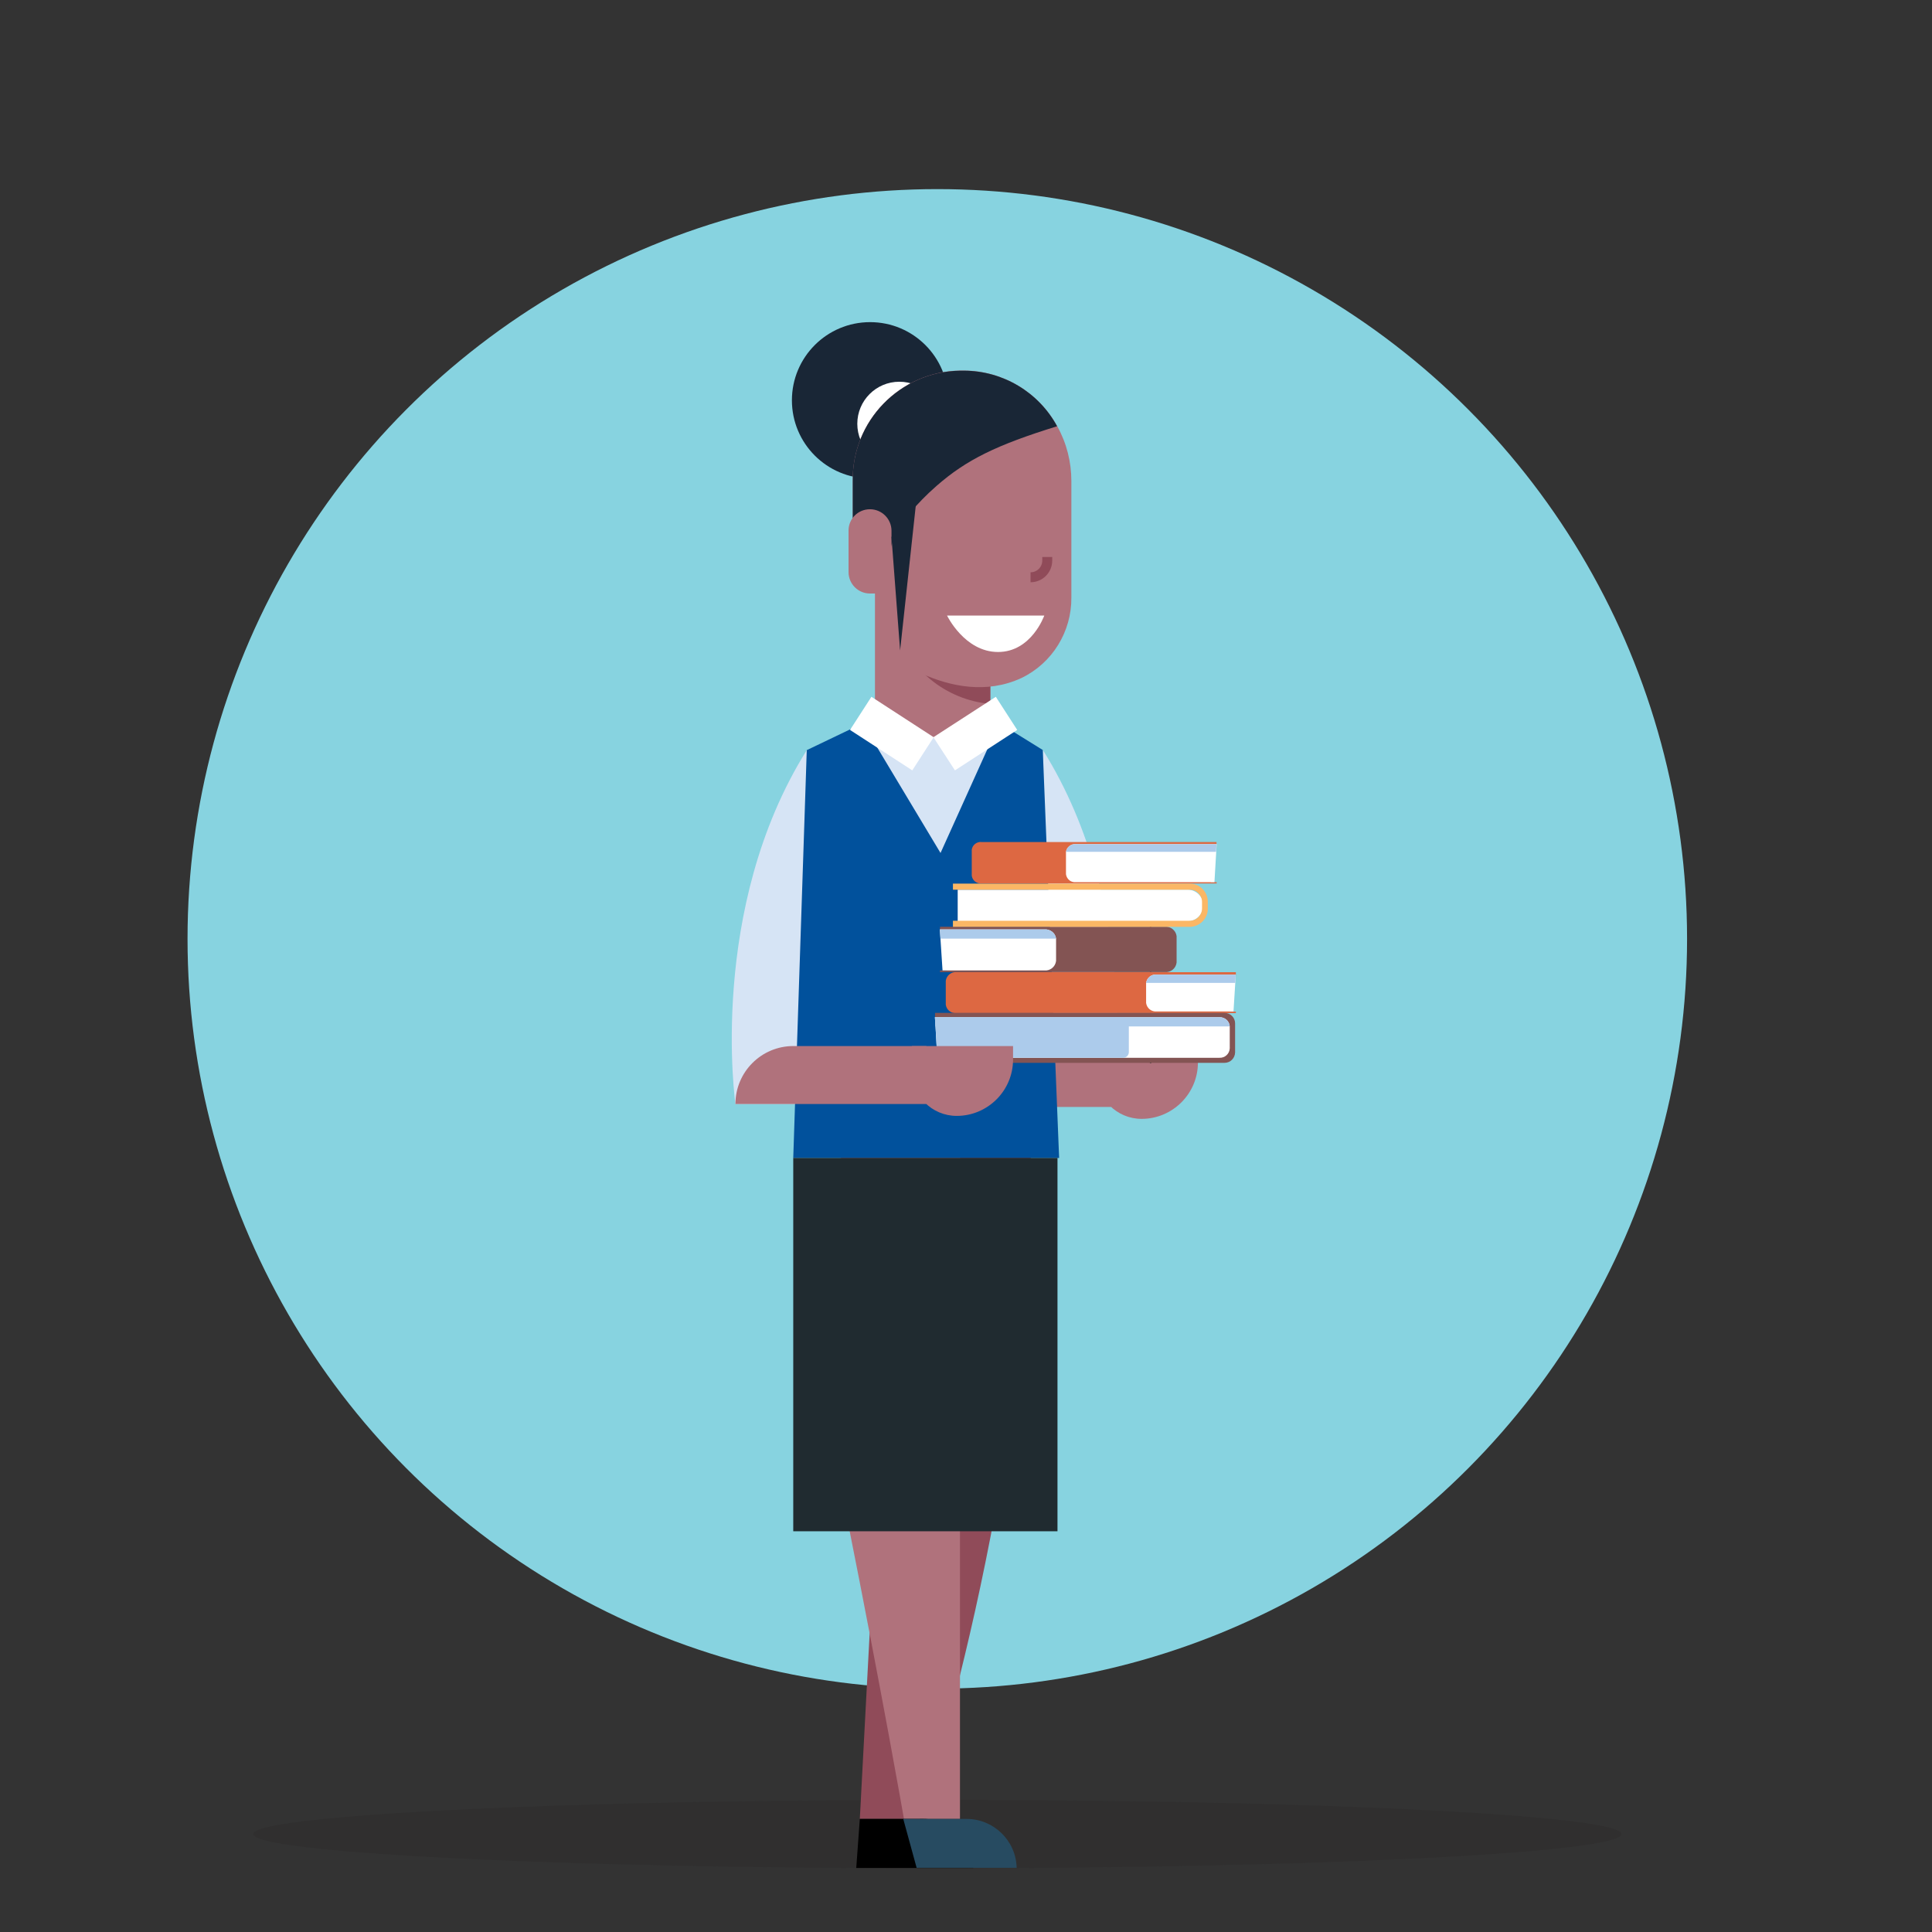 <?xml version="1.0" encoding="utf-8"?>
<!-- Generator: Adobe Illustrator 25.0.0, SVG Export Plug-In . SVG Version: 6.00 Build 0)  -->
<svg version="1.1" id="Layer_1" xmlns="http://www.w3.org/2000/svg" xmlns:xlink="http://www.w3.org/1999/xlink" x="0px" y="0px"
	 viewBox="0 0 130 130" style="enable-background:new 0 0 130 130;" xml:space="preserve">
<rect x="0" y="0" width="130" height="130" fill="#333333" stroke="none"/>
<style type="text/css">
	.st0{opacity:0.2;fill:#231F20;enable-background:new    ;}
	.st1{fill:#87D3E0;}
	.st2{fill:#D6E4F5;}
	.st3{fill:#B0727C;}
	.st4{fill:#904B59;}
	.st5{fill:#01519C;}
	.st6{fill:#274B61;}
	.st7{fill:#192636;}
	.st8{fill:#FFFFFF;}
	.st9{fill:#202B30;}
	.st10{fill:#4A3F3F;}
	.st11{fill:#DD6842;}
	.st12{fill:#ACCBEB;}
	.st13{fill:#835453;}
	.st14{fill:#FBB765;}
</style>
<ellipse id="Ellipse_7_2_" class="st0" cx="63.07" cy="123.41" rx="46.03" ry="2.3"/>
<g id="Group_2641" transform="translate(-405 -950)">
	<g id="Group_2108" transform="translate(404.209 932.365)">
		<circle id="Ellipse_6" class="st1" cx="63.86" cy="80.81" r="50.45"/>
	</g>
	<g id="Group_2340" transform="translate(457.986 962.906)">
		<path id="Path_2080" class="st2" d="M17.18,37.55l0.15,23.81h4.65C21.99,61.36,23.88,48.24,17.18,37.55z"/>
		<path id="Rectangle_292" class="st3" d="M20.81,57.68h6.81l0,0v0.91c0,2.09-1.7,3.79-3.79,3.79l0,0c-1.67,0-3.02-1.35-3.02-3.02
			V57.68L20.81,57.68z"/>
		<path id="Rectangle_293" class="st3" d="M12.84,57.68h8.95l0,0v3.9l0,0H8.94l0,0l0,0C8.94,59.43,10.68,57.68,12.84,57.68z"/>
		<g id="Group_1626" transform="translate(12.469 81.315)">
			<path id="Path_2081" class="st4" d="M3.9-16.38c0,21.92-7.46,44.55-7.46,44.55H-7.6l2.36-44.55H3.9z"/>
		</g>
		<g id="Group_1627" transform="translate(7.159 81.315)">
			<path id="Path_2082" class="st3" d="M-3.52-16.38C-8.24-6.96-4.97-1.26-3.18,7.76c2.46,12.34,3.86,20.41,3.86,20.41h3.77v-44.55
				H-3.52z"/>
		</g>
		<path id="Path_2083" class="st2" d="M1.3,37.57L1.15,61.38H-3.5C-3.5,61.38-5.39,48.25,1.3,37.57z"/>
		<path id="Path_2084" class="st5" d="M18.28,65.01H0.39L1.3,37.57l4.59-2.2h7.76l3.53,2.19L18.28,65.01z"/>
		<path id="Path_2085" class="st2" d="M5.44,36.39l4.86,8.1l3.81-8.44l-3.93,0.54L5.44,36.39z"/>
		<g id="Group_1628" transform="translate(12.129 145.786)">
			<path id="Path_2086" d="M-2.98-36.3h-4.28L-7.5-33h7.87C0.34-34.83-1.15-36.3-2.98-36.3z"/>
		</g>
		<g id="Group_1629" transform="translate(16.692 145.786)">
			<path id="Path_2087" class="st6" d="M-4.62-36.3h-4.28l0.9,3.29h6.73C-1.31-34.83-2.8-36.29-4.62-36.3z"/>
		</g>
		<g id="Group_1633" transform="translate(13.948 21.749)">
			<g id="Group_1632">
				<g id="Group_1631">
					<g id="Group_1630">
						<path id="Path_2088" class="st3" d="M-0.3,13.61c0,0-1.02,1.35-3.88,1.35s-3.88-1.35-3.88-1.35V2.03h7.76L-0.3,13.61z"/>
					</g>
				</g>
			</g>
		</g>
		<g id="Group_1637" transform="translate(15.902 29.538)">
			<g id="Group_1636" transform="translate(0 0)">
				<g id="Group_1635">
					<g id="Group_1634">
						<path id="Path_2089" class="st4" d="M-2.25,4.92v-5.3h-6.41C-7.84,2.55-5.28,4.65-2.25,4.92z"/>
					</g>
				</g>
			</g>
		</g>
		<ellipse id="Ellipse_68" class="st7" cx="5.56" cy="14.03" rx="5.26" ry="5.26"/>
		<ellipse id="Ellipse_69" class="st8" cx="7.53" cy="15.61" rx="2.83" ry="2.83"/>
		<g id="Group_1638" transform="translate(11.784 4.756)">
			<path id="Path_2090" class="st3" d="M-7.39,14.71v4.62h1.54v6.4c0,0,5.05,4.44,9.81,2.23c2.08-1,3.38-3.12,3.36-5.42v-7.83
				c0-1.29-0.32-2.56-0.95-3.69C5.12,8.73,2.72,7.29,0.1,7.27h-0.27C-4.22,7.34-7.45,10.66-7.39,14.71z"/>
		</g>
		<g id="Group_1642" transform="translate(20.96 28.605)">
			<g id="Group_1641">
				<g id="Group_1640">
					<g id="Group_1639">
						<path id="Path_2091" class="st8" d="M-3.68-0.09h-6.54c0,0,1.18,2.45,3.43,2.45S-3.68-0.09-3.68-0.09z"/>
					</g>
				</g>
			</g>
		</g>
		<g id="Group_1643" transform="translate(11.784 4.756)">
			<path id="Path_2092" class="st7" d="M-7.39,14.71v4.22c0.84,0.22,1.71,0.3,2.57,0.23c0,0,0.21-1.61,3.06-4.12
				c2.02-1.77,4.05-2.76,8.12-4.02C5.12,8.73,2.72,7.29,0.1,7.28h-0.27C-4.22,7.34-7.45,10.67-7.39,14.71z"/>
		</g>
		<g id="Group_1644" transform="translate(11.371 18.25)">
			<path id="Rectangle_294" class="st3" d="M-5.82,3.11L-5.82,3.11c0.8,0,1.45,0.65,1.45,1.45l0,0v4.22l0,0h-1.45
				c-0.79,0-1.44-0.64-1.44-1.44c0,0,0,0,0,0V4.54C-7.26,3.75-6.62,3.11-5.82,3.11C-5.82,3.11-5.82,3.11-5.82,3.11z"/>
		</g>
		<g id="Group_1645" transform="translate(29.096 22.902)">
			<path id="Path_2093" class="st4" d="M-12.74,3.37V2.7c0.44,0,0.79-0.35,0.79-0.79V1.67h0.67v0.24
				C-11.28,2.72-11.93,3.37-12.74,3.37z"/>
		</g>
		<path id="Path_2094" class="st7" d="M7,23.23l0.58,7.63l1.17-10.81L7,23.23z"/>
		<rect id="Rectangle_295" x="0.39" y="65.01" class="st9" width="17.78" height="25.12"/>
		<g id="Group_1652" transform="translate(19.791 50.652)">
			<g id="Group_1646" transform="translate(20.913 7.768)">
				<rect id="Rectangle_296" x="-16.32" y="-9.3" class="st10" width="0.1" height="9.52"/>
			</g>
			<path id="Path_2095" class="st11" d="M-7.39-6.38v1.74c0.04,0.33,0.34,0.56,0.67,0.53H9.09V-4.2H8.7l0.38-2.56V-6.9H-6.72
				C-7.05-6.94-7.35-6.7-7.39-6.38z"/>
			<path id="Path_2096" class="st8" d="M-1.05-6.24v1.51C-1-4.4-0.71-4.16-0.38-4.2h9.32l0.12-2.04l0.03-0.52h-9.47
				C-0.7-6.79-1-6.56-1.05-6.24z"/>
			<path id="Path_2097" class="st12" d="M-1.05-6.24h10.1l0.03-0.52h-9.47C-0.71-6.79-1-6.56-1.05-6.24z"/>
			<g id="Group_1647" transform="translate(1.052 12.679)">
				<path id="Path_2098" class="st11" d="M-9.47-10.82h18.8v0.16L8.92-8.17h0.41v0.1h-18.8c-0.36,0.04-0.68-0.22-0.72-0.57v-1.6
					C-10.14-10.6-9.82-10.86-9.47-10.82z"/>
				<path id="Path_2099" class="st8" d="M4.01-10.66h5.31L9.29-10.1L9.17-8.18H4.01C3.66-8.14,3.34-8.39,3.29-8.75v-1.35
					C3.34-10.45,3.66-10.7,4.01-10.66z"/>
				<path id="Path_2100" class="st12" d="M4.01-10.66h5.31L9.29-10.1h-6C3.34-10.45,3.66-10.7,4.01-10.66z"/>
			</g>
			<g id="Group_1648" transform="translate(0.474 8.261)">
				<path id="Path_2101" class="st13" d="M5.12-9.46h-15.12v0.18l0.46,2.76h-0.46v0.11H5.12c0.4,0.04,0.75-0.24,0.8-0.64v-1.78
					C5.87-9.22,5.51-9.5,5.12-9.46z"/>
				<path id="Path_2102" class="st8" d="M-2.99-9.28h-7.02l0.04,0.62l0.14,2.14h6.84c0.4,0.04,0.75-0.24,0.8-0.64v-1.51
					C-2.24-9.05-2.6-9.32-2.99-9.28z"/>
				<path id="Path_2103" class="st12" d="M-2.99-9.28h-7.02l0.04,0.62h7.78C-2.24-9.05-2.6-9.32-2.99-9.28z"/>
			</g>
			<g id="Group_1649" transform="translate(0 16.648)">
				<path id="Path_2104" class="st13" d="M9.62-12.05H-9.86v0.29l0.41,2.72h-0.4l-0.01,0.35H9.62c0.39,0,0.7-0.31,0.71-0.7v-1.96
					C10.33-11.74,10.01-12.05,9.62-12.05C9.62-12.05,9.62-12.05,9.62-12.05z"/>
				<path id="Path_2105" class="st8" d="M9.28-11.76H-9.87l0.04,0.62l0.12,2.11H9.27c0.37,0.02,0.68-0.26,0.7-0.63v-1.48
					C9.95-11.5,9.64-11.77,9.28-11.76z"/>
				<path id="Path_2106" class="st12" d="M9.28-11.76H-9.87l0.04,0.62h19.8C9.95-11.5,9.64-11.77,9.28-11.76z"/>
				<path id="Path_2107" class="st12" d="M-9.71-9.03H2.8c0.21,0,0.38-0.17,0.38-0.38v-1.96c0-0.21-0.17-0.38-0.38-0.38c0,0,0,0,0,0
					H-9.86L-9.71-9.03z"/>
			</g>
			<g id="Group_1651" transform="translate(1.744 4.048)">
				<path id="Rectangle_297" class="st8" d="M-10.08-7.74H5.39c0.59,0,1.06,0.48,1.06,1.06c0,0,0,0,0,0l0,0
					c0,0.59-0.48,1.06-1.06,1.06l0,0h-15.47l0,0V-7.74L-10.08-7.74z"/>
				<g id="Group_1650">
					<path id="Path_2108" class="st14" d="M5.57-5.24H-10.4v-0.41H5.57C6.02-5.67,6.37-6.05,6.36-6.5v-0.4
						c0.01-0.45-0.34-0.83-0.79-0.84H-10.4v-0.41H5.57c0.67,0.02,1.2,0.58,1.18,1.26v0.4C6.77-5.83,6.24-5.27,5.57-5.24z"/>
				</g>
			</g>
		</g>
		<path id="Rectangle_298" class="st3" d="M8.37,57.48h6.81l0,0v0.91c0,2.09-1.7,3.79-3.79,3.79l0,0c-1.67,0-3.02-1.35-3.02-3.02
			V57.48L8.37,57.48z"/>
		<path id="Rectangle_299" class="st3" d="M0.4,57.48h8.95l0,0v3.9l0,0H-3.5l0,0l0,0C-3.5,59.23-1.76,57.48,0.4,57.48z"/>
		<path id="Path_2109" class="st8" d="M8.4,38.93l-4.19-2.72l1.44-2.23l4.19,2.72L8.4,38.93z"/>
		<path id="Path_2110" class="st8" d="M11.27,38.93l4.19-2.72l-1.44-2.23L9.82,36.7L11.27,38.93z"/>
	</g>
</g>
</svg>
